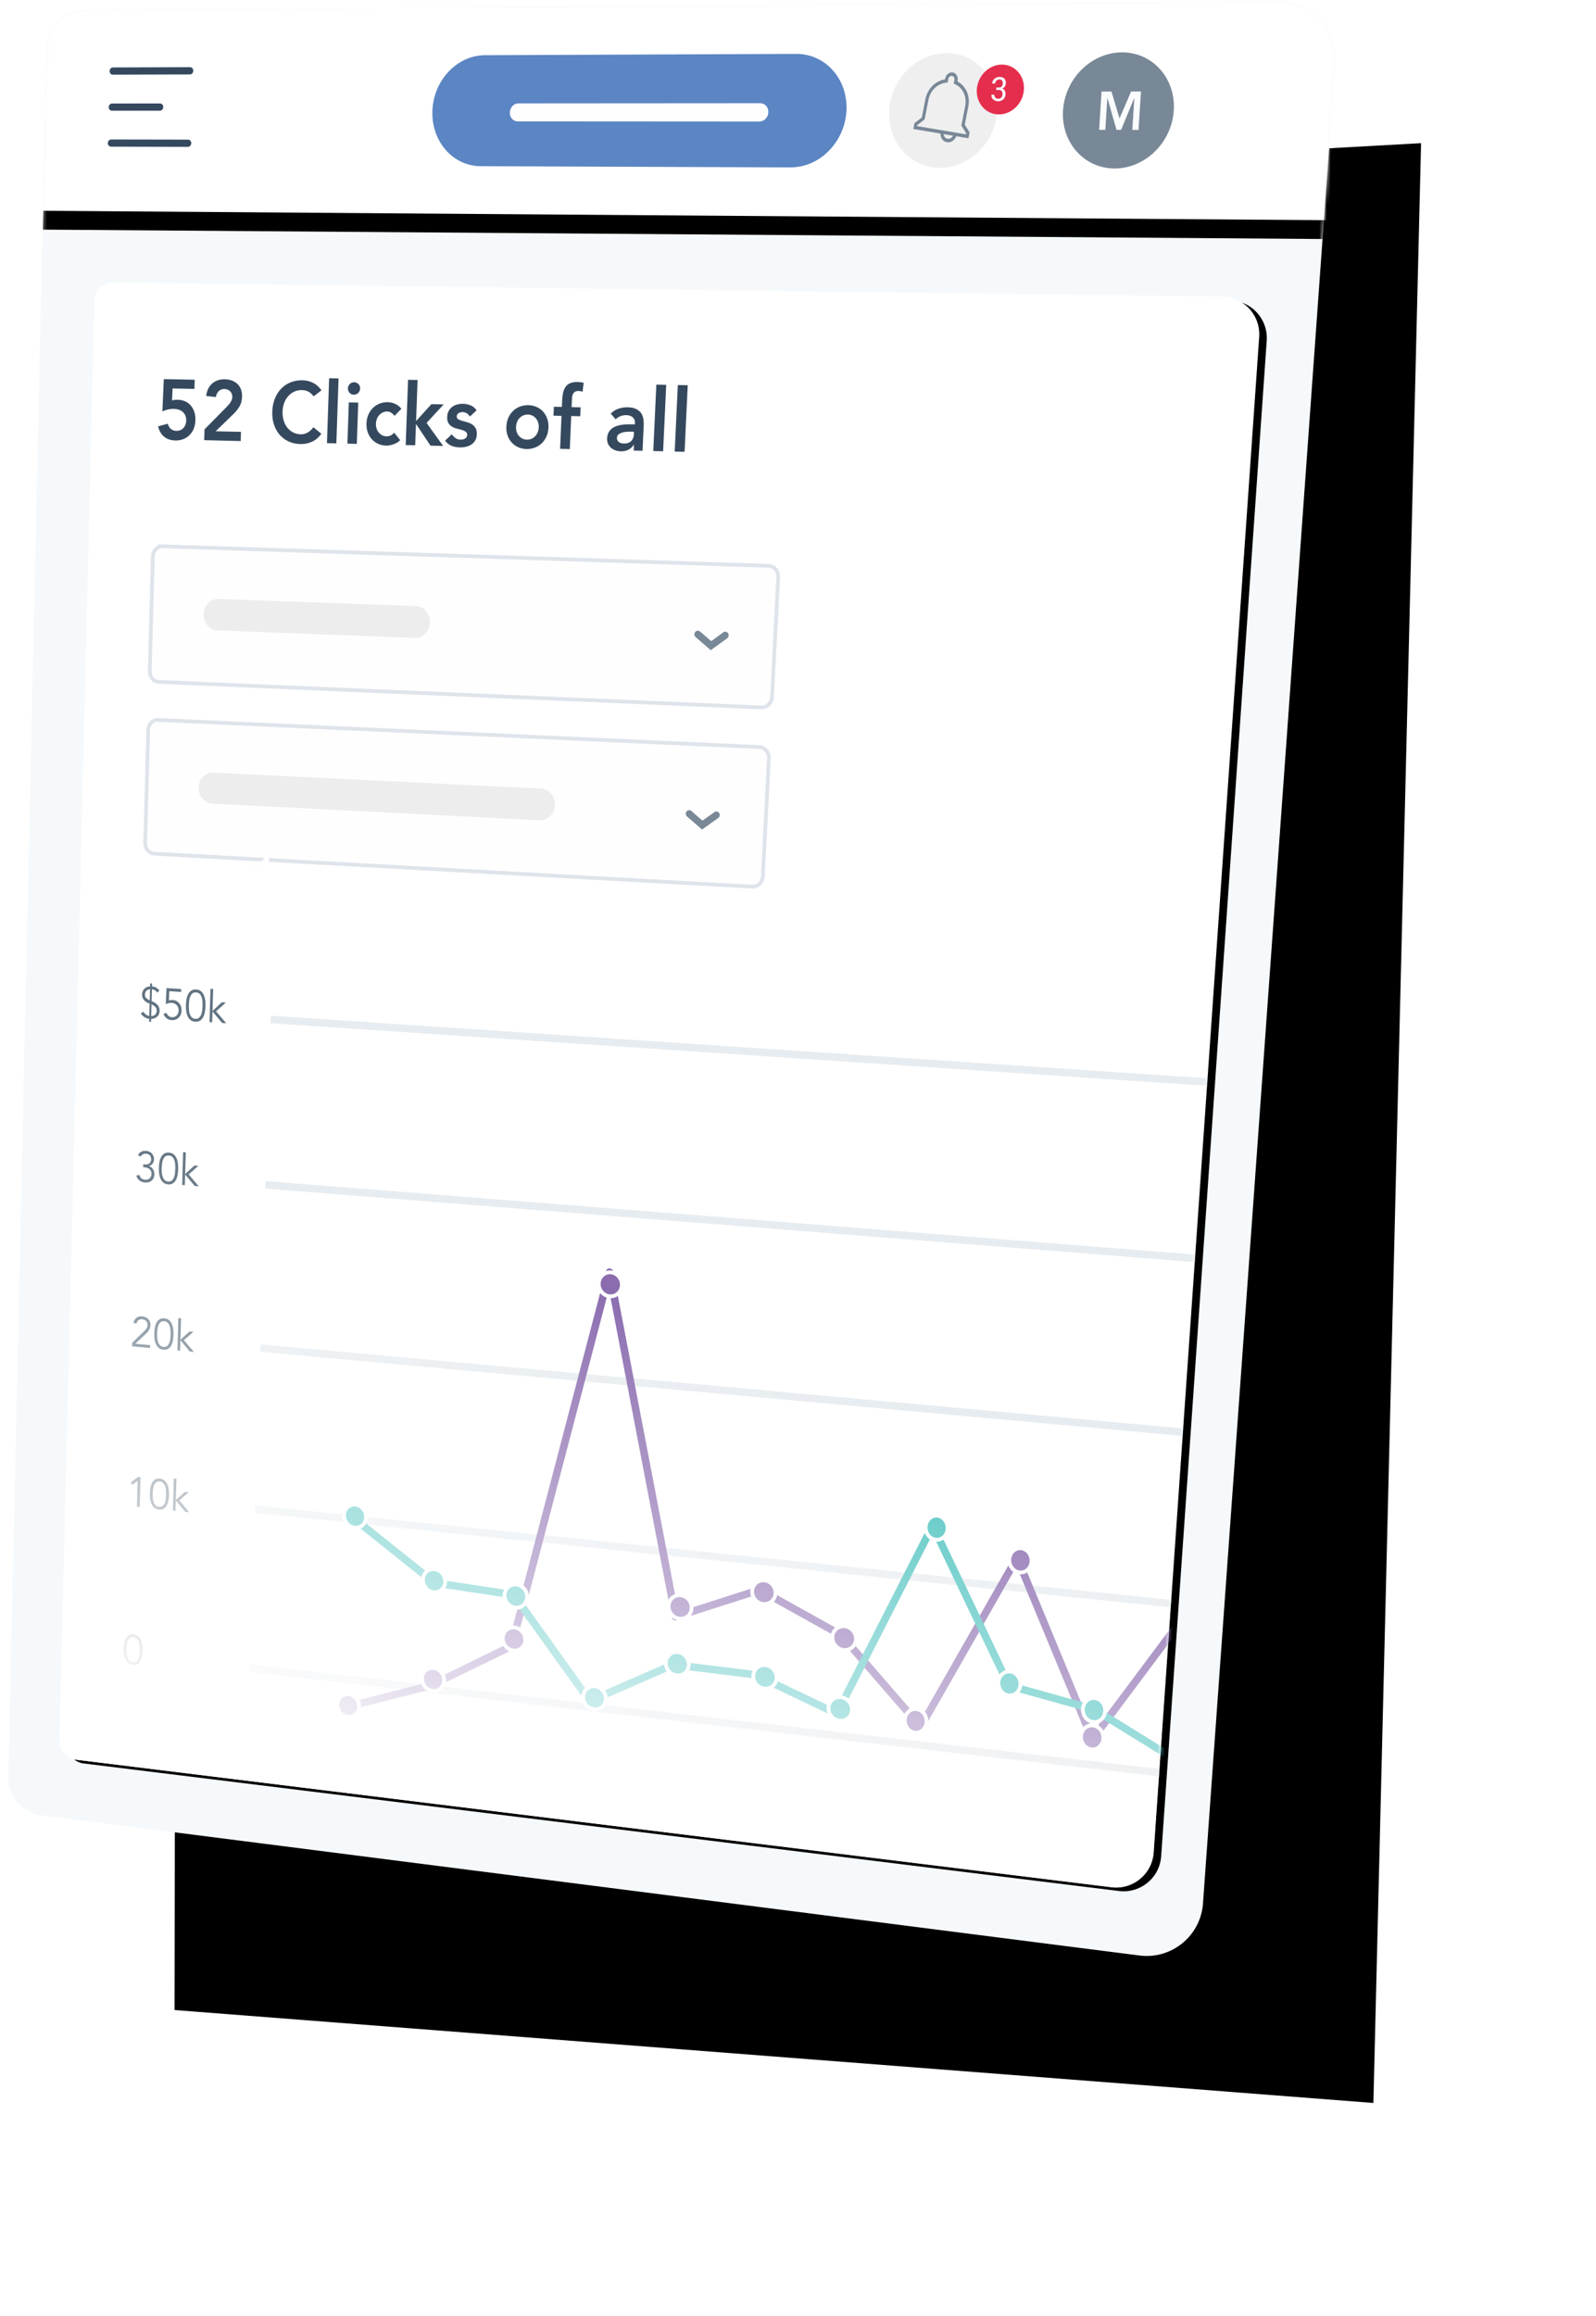 <svg xmlns="http://www.w3.org/2000/svg" xmlns:xlink="http://www.w3.org/1999/xlink" width="424" height="615" version="1.1" viewBox="0 0 424 615"><defs><path id="path-1" d="M389.981 58.977 59.01 60.022 33.337 536.678l316.76 41.312z"/><path id="path-3" d="M10.35 12.409.2 471.869a10 10 0 0 0 8.732 10.14l291.794 37.237c8.218 1.049 15.73-4.763 16.778-12.98a15 15 0 0 0 .082-.824l35.158-489.18C353.337 8 347.12.82 338.857.226a15 15 0 0 0-1.191-.039L20.271 2.63a10 10 0 0 0-9.92 9.779Z"/><path id="path-5" d="M1.565 2.704 353.045 0l-4.275 58.528L.388 55.97z"/><path id="path-7" d="M309.671 4.765 15.158 1.038a5 5 0 0 0-5.061 4.88L.852 388.175a5 5 0 0 0 4.387 5.084l275.045 33.864c5.482.675 10.472-3.221 11.147-8.703a10 10 0 0 0 .05-.527l28.04-402.435c.383-5.51-3.772-10.287-9.281-10.67a10 10 0 0 0-.569-.024Z"/><path id="path-11" d="M309.671 4.765 15.158 1.038a5 5 0 0 0-5.061 4.88L.852 388.175a5 5 0 0 0 4.387 5.084l275.045 33.864c5.482.675 10.472-3.221 11.147-8.703a10 10 0 0 0 .05-.527l28.04-402.435c.383-5.51-3.772-10.287-9.281-10.67a10 10 0 0 0-.569-.024Z"/><filter id="filter-2" width="156.9%" height="139.1%" x="-28.5%" y="-21.9%" filterUnits="objectBoundingBox"><feOffset dx="0" dy="0" in="SourceAlpha" result="shadowOffsetOuter1"/><feGaussianBlur in="shadowOffsetOuter1" result="shadowBlurOuter1" stdDeviation="23.5"/><feColorMatrix in="shadowBlurOuter1" result="shadowMatrixOuter1" type="matrix" values="0 0 0 0 0.047 0 0 0 0 0.122 0 0 0 0 0.192 0 0 0 0.134 0"/><feOffset dx="0" dy="-12" in="SourceAlpha" result="shadowOffsetOuter2"/><feGaussianBlur in="shadowOffsetOuter2" result="shadowBlurOuter2" stdDeviation="15.5"/><feColorMatrix in="shadowBlurOuter2" result="shadowMatrixOuter2" type="matrix" values="0 0 0 0 0.204 0 0 0 0 0.286 0 0 0 0 0.369 0 0 0 0.064 0"/><feMerge><feMergeNode in="shadowMatrixOuter1"/><feMergeNode in="shadowMatrixOuter2"/></feMerge></filter><filter id="filter-6" width="109.1%" height="154.7%" x="-4.5%" y="-18.8%" filterUnits="objectBoundingBox"><feOffset dx="0" dy="5" in="SourceAlpha" result="shadowOffsetOuter1"/><feGaussianBlur in="shadowOffsetOuter1" result="shadowBlurOuter1" stdDeviation="4.5"/><feColorMatrix in="shadowBlurOuter1" type="matrix" values="0 0 0 0 0.741 0 0 0 0 0.733 0 0 0 0 0.834 0 0 0 0.101 0"/></filter><filter id="filter-9" width="107.2%" height="105.4%" x="-3%" y="-2.5%" filterUnits="objectBoundingBox"><feOffset dx="2" dy="1" in="SourceAlpha" result="shadowOffsetOuter1"/><feGaussianBlur in="shadowOffsetOuter1" result="shadowBlurOuter1" stdDeviation="3.5"/><feColorMatrix in="shadowBlurOuter1" type="matrix" values="0 0 0 0 0 0 0 0 0 0 0 0 0 0 0 0 0 0 0.075 0"/></filter><linearGradient id="linearGradient-10" x1="43.687%" x2="34.844%" y1="62.059%" y2="96.748%"><stop offset="0%" stop-color="#FFF" stop-opacity="0"/><stop offset="100%" stop-color="#FFF"/></linearGradient></defs><g id="Retail-Tower-Page" fill="none" fill-rule="evenodd" stroke="none" stroke-width="1"><g id="Retail-tower---1" transform="translate(-872 -2098)"><g id="Group-15" transform="translate(874 2098)"><use xlink:href="#path-1" id="Fill-1" fill="#000" fill-opacity="1" filter="url(#filter-2)" transform="rotate(-3 211.66 318.484)"/><g id="Group-46-+-Group-47-Mask"><mask id="mask-4" fill="#fff"><use xlink:href="#path-3"/></mask><use xlink:href="#path-3" id="Mask" fill="#F6F9FB"/><g id="Group-46" mask="url(#mask-4)"><g transform="translate(9)"><g id="Fill-126" fill="none"><use xlink:href="#path-5" fill="#000" fill-opacity="1" filter="url(#filter-6)"/><use xlink:href="#path-5" fill="#FFF" fill-rule="evenodd"/></g><path id="Fill-128" fill="#35495E" fill-rule="evenodd" d="M18.474 38.943c-.468 0-.837-.429-.824-.956.013-.526.403-.952.871-.95l20.463.04c.473 0 .845.43.831.96-.015.53-.41.96-.884.957l-20.457-.05Zm.235-9.546c-.468 0-.838-.428-.824-.956.012-.528.403-.956.872-.956l12.78-.01c.473 0 .844.43.83.96-.014.53-.409.96-.88.96l-12.778.002Zm.237-9.573c-.47.001-.84-.426-.826-.956.013-.529.403-.96.873-.962l20.523-.069c.475-.002.848.43.833.961-.014.533-.412.966-.886.968l-20.517.058Z"/><path id="Fill-130" fill="#5B85C3" fill-rule="evenodd" d="m117.846 14.656 82.685-.346c7.8-.033 13.785 6.736 13.341 15.1-.443 8.342-7.117 15.066-14.879 15.036l-82.297-.318c-7.394-.029-13.123-6.603-12.823-14.702.301-8.119 6.545-14.739 13.973-14.77"/><path id="Fill-132" fill="#FEFEFE" fill-rule="evenodd" d="m190.738 32.27-64.212-.04c-1.206 0-2.14-1.07-2.087-2.387.052-1.32 1.073-2.39 2.28-2.392l64.262-.044c1.25 0 2.21 1.09 2.144 2.433-.069 1.343-1.137 2.43-2.387 2.43"/><path id="Fill-134" fill="#798897" fill-rule="evenodd" d="M287.042 13.904c8.164-.035 14.352 6.89 13.79 15.448-.562 8.536-7.628 15.415-15.75 15.384-8.09-.032-14.2-6.91-13.68-15.38.522-8.491 7.51-15.418 15.64-15.452"/><path id="Fill-136" fill="#FAFCFE" fill-rule="evenodd" d="m281.64 24.309 2.636-.004 2.14 7.137 3.083-7.145 2.619-.004-.658 10.203-1.651-.002.544-8.468-.027.001-3.498 8.463-1.208-.001-2.415-8.455h-.027l-.534 8.451-1.643-.002z"/><path id="Fill-138" fill="#EFEFF0" fill-rule="evenodd" d="M240.413 14.1c7.966-.034 14.044 6.806 13.546 15.26-.497 8.431-7.35 15.227-15.277 15.196-7.895-.03-13.9-6.824-13.442-15.192.46-8.389 7.24-15.232 15.173-15.265"/><path id="Fill-140" fill="#E52E4D" fill-rule="evenodd" d="M255.143 17.15c3.463-.011 6.097 2.95 5.877 6.612-.22 3.658-3.202 6.62-6.657 6.619-3.45 0-6.07-2.953-5.858-6.598.212-3.65 3.18-6.62 6.638-6.632"/><path id="Fill-142" fill="#FAFCFE" fill-rule="evenodd" d="M254.362 23.229c.358 0 .617-.095.775-.284.16-.188.25-.452.27-.791.018-.316-.047-.571-.197-.764-.15-.194-.385-.29-.703-.289-.309 0-.572.102-.786.305-.214.203-.33.457-.347.761l-.766.001-.01-.025c.013-.471.206-.873.575-1.207.37-.334.828-.502 1.375-.503.55-.002.974.144 1.27.438.294.294.425.727.391 1.299-.017.293-.106.56-.266.802-.159.241-.374.43-.643.566.291.125.508.316.65.573.14.257.2.568.18.932-.036.575-.233 1.025-.596 1.351-.362.326-.819.489-1.367.49-.505 0-.94-.156-1.305-.47-.365-.314-.526-.729-.482-1.245l.008-.026.767-.001c-.02.304.07.56.266.768.195.208.457.311.786.311.325 0 .588-.107.787-.322.2-.213.31-.493.332-.837.022-.394-.046-.687-.207-.883-.161-.195-.427-.292-.796-.291l-.66.001.04-.659.659-.001Z"/><path id="Fill-144" fill="#798897" fill-rule="evenodd" d="m246.587 35.172-1.28-2.075.933-4.767c.557-2.845-.605-5.499-2.906-6.714l.056-.28c.192-.984-.397-1.938-1.285-2.085-.884-.143-1.799.561-1.992 1.544l-.053.281c-2.608.406-4.69 2.517-5.24 5.356l-.92 4.758-1.972 1.524-.298 1.54 7.213 1.212c-.033 1.094.631 2.06 1.641 2.272.133.028.267.042.4.042.924.002 1.792-.647 2.148-1.609l3.252.546.303-1.545Zm-5.896 1.661a1.225 1.225 0 0 1-.82-.61 1.482 1.482 0 0 1-.18-.614l2.493.418c-.288.584-.892.935-1.493.806Zm4.945-1.166-13.008-2.184.05-.255 1.97-1.524.995-5.135c.49-2.529 2.407-4.383 4.772-4.613l.333-.032.193-.993c.09-.469.557-.83.985-.764.424.07.727.561.637 1.03l-.194.993.3.137c2.136.973 3.24 3.331 2.743 5.865l-1.007 5.147 1.28 2.073-.049.255Z"/></g></g><g id="Group-47" mask="url(#mask-4)"><g id="Group-25" transform="translate(13 74)"><mask id="mask-8" fill="#fff"><use xlink:href="#path-7"/></mask><g id="Mask"><use xlink:href="#path-7" fill="#000" fill-opacity="1" filter="url(#filter-9)"/><use xlink:href="#path-7" fill="#FFF" fill-rule="evenodd"/></g><g mask="url(#mask-8)"><g transform="translate(17 26)"><path id="Fill-3" fill="#35495E" fill-rule="evenodd" stroke="none" d="m148.076 2.242 2.63.051-.838 17.678-2.624-.063.832-17.666Zm-5.71-.11 2.623.05-.823 17.651-2.615-.064.815-17.638Zm-5.94 12.508-.542-.013a17.878 17.878 0 0 0-1.22.02c-.45.02-.876.084-1.28.191-.402.107-.746.27-1.031.488-.285.218-.436.53-.454.932-.012.263.032.485.133.666.1.18.234.335.402.463.168.127.359.221.574.281.214.06.43.091.647.096.897.021 1.569-.19 2.017-.638.448-.447.69-1.067.726-1.858l.029-.628Zm-.005 3.47-.065-.002c-.405.626-.904 1.075-1.496 1.348-.592.273-1.234.4-1.928.384a4.704 4.704 0 0 1-1.39-.244 3.586 3.586 0 0 1-1.183-.655 3.064 3.064 0 0 1-.81-1.065c-.197-.423-.284-.913-.26-1.47.028-.604.152-1.116.373-1.537.22-.42.507-.772.86-1.05.352-.28.756-.499 1.212-.66.456-.16.928-.277 1.416-.352.489-.074.98-.118 1.473-.13.494-.012.958-.014 1.392-.004l.653.015.013-.303c.032-.699-.168-1.228-.602-1.587-.434-.359-.998-.546-1.693-.56a3.836 3.836 0 0 0-1.557.28c-.486.2-.911.473-1.274.822l-1.301-1.496a5.184 5.184 0 0 1 2.09-1.33 7.088 7.088 0 0 1 2.419-.368c.739.015 1.358.118 1.858.307.499.19.91.428 1.23.715.322.287.565.616.729.985.165.37.279.741.342 1.115.063.375.093.738.09 1.087 0 .35-.007.657-.02.921L138.7 19.7l-2.348-.057.07-1.534Zm-19.251-7.69-2.13-.047.1-2.363 2.13.044.068-1.577c.032-.774.113-1.473.24-2.097.127-.625.34-1.159.64-1.603a2.84 2.84 0 0 1 1.219-1.012c.514-.23 1.174-.337 1.98-.322a7.81 7.81 0 0 1 1.636.195l-.276 2.37a7.572 7.572 0 0 0-.535-.127 3.015 3.015 0 0 0-.538-.058c-.36-.007-.65.05-.872.17-.221.12-.397.282-.528.488a1.972 1.972 0 0 0-.27.727 7.066 7.066 0 0 0-.091.882l-.087 2.02 2.395.05-.103 2.37-2.394-.054-.376 8.756-2.581-.062.373-8.75Zm-12.08 2.925c-.017.431.034.848.153 1.251.119.403.304.762.555 1.075.25.314.558.568.92.761.364.193.78.295 1.252.307.47.011.895-.072 1.274-.247.378-.177.707-.416.983-.717.278-.302.493-.652.645-1.049a3.92 3.92 0 0 0 .104-2.497 3.117 3.117 0 0 0-.556-1.077 2.932 2.932 0 0 0-.924-.76 2.757 2.757 0 0 0-1.252-.306 2.818 2.818 0 0 0-1.275.25 3.092 3.092 0 0 0-.982.718 3.24 3.24 0 0 0-.642 1.05 3.878 3.878 0 0 0-.254 1.241Zm-2.562-.058c.035-.877.213-1.67.534-2.378a5.758 5.758 0 0 1 1.26-1.81 5.327 5.327 0 0 1 1.824-1.14 5.808 5.808 0 0 1 2.2-.37c.772.015 1.496.17 2.17.462a5.04 5.04 0 0 1 1.732 1.218c.48.521.85 1.143 1.115 1.867.263.724.377 1.526.339 2.405-.037.88-.217 1.674-.54 2.383a5.76 5.76 0 0 1-1.268 1.81 5.336 5.336 0 0 1-1.827 1.134c-.697.26-1.43.381-2.2.362a5.72 5.72 0 0 1-2.164-.468 5.054 5.054 0 0 1-1.724-1.218 5.481 5.481 0 0 1-1.111-1.86c-.262-.722-.375-1.52-.34-2.397Zm-9.696-2.685c-.466-.763-1.116-1.153-1.951-1.172a2.03 2.03 0 0 0-1.008.255c-.332.177-.506.473-.522.886-.013.338.112.586.374.745a4.17 4.17 0 0 0 1.003.414c.406.116.844.238 1.313.363.47.126.905.312 1.306.56.402.246.729.58.982 1.001.253.42.365.99.337 1.711-.026.66-.18 1.212-.46 1.658a3.279 3.279 0 0 1-1.06 1.067 4.387 4.387 0 0 1-1.434.564 6.917 6.917 0 0 1-1.575.145 6.194 6.194 0 0 1-2.166-.42c-.654-.26-1.23-.719-1.727-1.373l1.759-1.68c.309.404.646.738 1.01 1 .365.26.815.397 1.352.41.184.005.375-.014.575-.055.199-.04.386-.113.56-.217.174-.103.317-.234.429-.392.112-.159.173-.345.18-.559.016-.383-.107-.67-.37-.86a3.383 3.383 0 0 0-1-.472 19.816 19.816 0 0 0-1.312-.352 4.76 4.76 0 0 1-1.305-.513 2.787 2.787 0 0 1-.981-.953c-.253-.405-.365-.959-.338-1.664.023-.613.159-1.143.41-1.59.25-.447.57-.812.964-1.096a3.9 3.9 0 0 1 1.339-.616 5.633 5.633 0 0 1 1.514-.176 5.605 5.605 0 0 1 2.003.423 3.252 3.252 0 0 1 1.564 1.337l-1.765 1.621ZM76.41.846l2.53.05-.401 10.905 4.073-4.48 3.256.067-4.542 4.912 4.398 6.116-3.356-.08-3.817-5.709h-.042l-.207 5.61-2.524-.062L76.41.846Zm-3.59 9.567a4.035 4.035 0 0 0-.894-.822 1.84 1.84 0 0 0-.976-.319 2.76 2.76 0 0 0-1.248.247c-.37.176-.69.413-.96.712a3.218 3.218 0 0 0-.623 1.04 3.902 3.902 0 0 0-.242 1.228c-.015.427.037.84.156 1.24a3.1 3.1 0 0 0 .548 1.063c.248.311.55.562.907.753.357.191.765.292 1.227.303.39.01.757-.07 1.099-.237.343-.167.638-.416.888-.746l1.609 2.007a4 4 0 0 1-.897.687 5.818 5.818 0 0 1-1.988.695c-.31.046-.576.066-.8.061a5.569 5.569 0 0 1-2.121-.463 4.998 4.998 0 0 1-1.696-1.205 5.485 5.485 0 0 1-1.097-1.842c-.261-.714-.376-1.505-.346-2.373.03-.867.2-1.652.51-2.354.312-.702.72-1.3 1.227-1.793a5.18 5.18 0 0 1 1.78-1.129A5.628 5.628 0 0 1 71.04 6.8a5.036 5.036 0 0 1 1.929.442 4.325 4.325 0 0 1 1.667 1.31l-1.813 1.862ZM60.44 3.121c.015-.442.178-.823.489-1.145a1.498 1.498 0 0 1 1.155-.47c.46.01.842.174 1.145.492.303.32.446.716.43 1.19-.017.471-.187.861-.512 1.167a1.598 1.598 0 0 1-1.176.445 1.455 1.455 0 0 1-1.122-.515 1.636 1.636 0 0 1-.41-1.164Zm.228 3.733 2.506.053-.38 10.954-2.501-.06.375-10.947ZM55.438.438l2.502.05-.583 17.241-2.494-.06.575-17.23Zm-4.113 4.804c-.52-.649-1.028-1.085-1.526-1.309a3.881 3.881 0 0 0-1.515-.35c-.76-.015-1.453.118-2.077.402a4.817 4.817 0 0 0-1.623 1.196 5.771 5.771 0 0 0-1.082 1.81 6.894 6.894 0 0 0-.433 2.241c-.027.863.068 1.66.286 2.392.218.732.539 1.368.963 1.908.424.54.938.967 1.542 1.285.604.317 1.285.484 2.044.502a3.545 3.545 0 0 0 1.744-.425c.57-.297 1.108-.78 1.615-1.452l2.103 1.733c-.698.984-1.531 1.692-2.5 2.124a7.028 7.028 0 0 1-3.067.607c-1.131-.028-2.161-.253-3.092-.677a6.953 6.953 0 0 1-2.382-1.758c-.66-.75-1.164-1.642-1.517-2.679s-.51-2.183-.47-3.439c.04-1.286.269-2.45.688-3.496.418-1.045.98-1.93 1.686-2.66a7.107 7.107 0 0 1 2.496-1.67c.959-.384 2.006-.565 3.139-.543a6.57 6.57 0 0 1 2.753.636c.84.406 1.61 1.08 2.315 2.022l-2.09 1.6Zm-28.992 8.773 5.799-5.88c.169-.179.345-.367.529-.567.184-.2.35-.41.5-.635.15-.223.278-.458.38-.705.104-.248.16-.507.168-.779a2.104 2.104 0 0 0-.148-.887 1.994 1.994 0 0 0-1.097-1.099 2.174 2.174 0 0 0-.805-.164c-.615-.013-1.126.173-1.534.557-.407.385-.662.908-.763 1.57l-2.571-.28c.076-.738.255-1.387.537-1.947a4.386 4.386 0 0 1 1.074-1.394A4.404 4.404 0 0 1 25.9.975a5.485 5.485 0 0 1 1.833-.26c.657.013 1.266.12 1.829.32.562.2 1.05.49 1.464.87.413.378.735.857.965 1.437.229.58.332 1.254.309 2.025-.031 1.013-.266 1.881-.705 2.604-.44.724-.998 1.41-1.674 2.06l-4.62 4.483 6.719.158-.073 2.441-9.697-.235.082-2.863ZM19.656 3.271l-5.808-.119-.148 3.18c.192-.072.434-.119.727-.143.292-.024.567-.033.825-.028.705.015 1.35.153 1.934.414a4.2 4.2 0 0 1 1.489 1.104c.408.476.722 1.04.942 1.692.219.652.318 1.384.295 2.196-.024.857-.18 1.624-.463 2.301a5.004 5.004 0 0 1-1.15 1.71 4.863 4.863 0 0 1-1.688 1.051 5.488 5.488 0 0 1-2.063.332c-1.151-.028-2.12-.35-2.91-.97-.787-.618-1.333-1.545-1.64-2.782l2.578-.705c.147.573.413 1.03.796 1.37.384.338.887.515 1.51.53.366.008.704-.052 1.012-.179.309-.128.579-.314.81-.556a2.66 2.66 0 0 0 .543-.855c.13-.327.203-.686.213-1.077.016-.556-.063-1.03-.235-1.426a2.592 2.592 0 0 0-.717-.975 2.986 2.986 0 0 0-1.063-.565 4.808 4.808 0 0 0-1.277-.197 6.236 6.236 0 0 0-1.581.168 6.127 6.127 0 0 0-1.447.532l.374-8.607 8.21.162-.068 2.442Z"/><path id="Fill-5" fill="#FEFEFE" fill-rule="evenodd" stroke="none" d="m11.203 45.062 160.93 5.182c1.524.048 2.693 1.391 2.61 2.997l-1.635 31.834c-.082 1.591-1.377 2.827-2.891 2.763l-159.99-6.764c-1.385-.059-2.475-1.34-2.435-2.861l.814-30.45c.04-1.536 1.203-2.746 2.597-2.701"/><path id="Stroke-7" fill="none" stroke="#DFE4EB" stroke-width="1" d="m11.203 45.062 160.93 5.182c1.524.048 2.693 1.391 2.61 2.997l-1.635 31.834c-.082 1.591-1.377 2.827-2.891 2.763l-159.99-6.764c-1.385-.059-2.475-1.34-2.435-2.861l.814-30.45c.04-1.536 1.203-2.746 2.597-2.701Z"/><path id="Fill-9" fill="#EDEDEE" fill-rule="evenodd" stroke="none" d="m78.434 60.927-52.416-1.885c-2.103-.075-3.86 1.73-3.927 4.034-.066 2.302 1.582 4.23 3.682 4.312l52.347 2.004c2.165.083 3.993-1.745 4.082-4.084.088-2.341-1.6-4.303-3.768-4.381"/><path id="Fill-11" fill="#798897" fill-rule="evenodd" stroke="none" d="M160.157 67.912a.877.877 0 0 1 1.266.24c.281.436.17 1.035-.249 1.34l-4.349 3.153-4.015-3.466c-.385-.334-.438-.938-.116-1.35.32-.413.894-.478 1.28-.145l2.97 2.563 3.213-2.335Z"/><path id="Fill-13" fill="#FEFEFE" fill-rule="evenodd" stroke="none" d="m9.954 91.161 159.726 7.205c1.512.068 2.672 1.408 2.59 2.991l-1.611 31.383c-.081 1.567-1.366 2.771-2.868 2.688l-158.8-8.744c-1.375-.076-2.458-1.354-2.418-2.855l.803-30.037c.04-1.515 1.194-2.693 2.578-2.63"/><path id="Stroke-15" fill="none" stroke="#DFE4EB" stroke-width="1" d="m9.954 91.161 159.726 7.205c1.512.068 2.672 1.408 2.59 2.991l-1.611 31.383c-.081 1.567-1.366 2.771-2.868 2.688l-158.8-8.744c-1.375-.076-2.458-1.354-2.418-2.855l.803-30.037c.04-1.515 1.194-2.693 2.578-2.63Z"/><path id="Fill-17" fill="#EDEDEE" fill-rule="evenodd" stroke="none" d="m111.644 109.395-86.98-4.247c-2.087-.102-3.831 1.659-3.896 3.93-.066 2.27 1.57 4.196 3.656 4.302l86.863 4.441c2.19.112 4.049-1.684 4.149-4.012.1-2.33-1.6-4.307-3.792-4.414"/><path id="Fill-19" fill="#798897" fill-rule="evenodd" stroke="none" d="M157.803 115.641a.879.879 0 0 1 1.257.253.98.98 0 0 1-.247 1.318l-4.314 3.055-3.986-3.473a.98.98 0 0 1-.116-1.333.873.873 0 0 1 1.27-.126l2.948 2.567 3.188-2.26Z"/><path id="Stroke-21" fill="none" stroke="#E7ECF0" stroke-width="2" d="m39.918 170.69 248.817 16.624"/><path id="Stroke-23" fill="none" stroke="#DFE3E7" stroke-width="2" d="m34.415 342.965 241.544 27.728"/><path id="Stroke-25" fill="none" stroke="#E7ECF0" stroke-width="2" d="m35.763 300.743 243.323 25.066"/><path id="Stroke-27" fill="none" stroke="#E7ECF0" stroke-width="2" d="m38.515 214.616 246.958 19.517"/><path id="Stroke-29" fill="none" stroke="#E7ECF0" stroke-width="2" d="m37.13 257.962 245.127 22.331"/><g id="Group-41" fill="#627381" fill-rule="evenodd" stroke="none" stroke-width="1" transform="translate(0 160.253)"><path id="Fill-31" d="m24.458 8.197 2.469-2.309 1.075.071-2.603 2.336 2.709 3.156-1.106-.074-2.548-3.05-.085 2.872-.714-.048.26-8.837.716.046-.173 5.837ZM20.114 2.49c.548.036.988.201 1.319.496.33.295.584.66.759 1.092.176.433.288.904.339 1.411.05.506.069.99.055 1.45-.014.46-.06.938-.14 1.436a4.77 4.77 0 0 1-.42 1.358 2.598 2.598 0 0 1-.818.986c-.347.25-.794.355-1.341.318-.547-.036-.986-.202-1.316-.497a2.893 2.893 0 0 1-.758-1.09 5.051 5.051 0 0 1-.338-1.408c-.05-.506-.07-.988-.056-1.447.013-.459.059-.937.138-1.435.079-.498.218-.95.418-1.359.199-.408.472-.738.818-.988.347-.25.793-.359 1.34-.323Zm-.022.771c-.418-.026-.751.073-1 .298a2.205 2.205 0 0 0-.571.864 4.577 4.577 0 0 0-.265 1.13c-.044.402-.07.767-.08 1.094-.01.326-.004.693.017 1.1.02.406.087.792.2 1.16.11.364.285.676.519.933.234.257.56.4.977.428.418.028.75-.07.999-.296a2.17 2.17 0 0 0 .572-.862 4.56 4.56 0 0 0 .266-1.128c.044-.403.07-.768.08-1.095.01-.327.005-.694-.015-1.102a4.813 4.813 0 0 0-.2-1.16 2.406 2.406 0 0 0-.52-.936c-.235-.258-.561-.4-.98-.428Zm-3.99-.119-3.125-.204-.112 2.481c.167-.059.337-.098.51-.118.173-.02.346-.024.518-.013.359.024.684.112.975.264.29.151.539.353.744.604.206.251.363.542.472.872.11.331.159.687.148 1.067a2.898 2.898 0 0 1-.225 1.078 2.407 2.407 0 0 1-.562.814 2.337 2.337 0 0 1-.83.5c-.315.11-.656.153-1.022.128a2.44 2.44 0 0 1-1.291-.46c-.38-.274-.668-.659-.862-1.154l.773-.31c.135.336.328.607.58.815.254.207.549.322.886.345a1.56 1.56 0 0 0 .682-.1 1.677 1.677 0 0 0 .938-.912c.096-.22.148-.457.155-.714a2.215 2.215 0 0 0-.118-.802 1.986 1.986 0 0 0-.37-.649 1.763 1.763 0 0 0-.581-.442 2.042 2.042 0 0 0-.75-.19 2.788 2.788 0 0 0-.817.07c-.271.063-.53.157-.778.28l.194-4.274 3.89.253-.021.771Zm-8.25-.713c-.193.003-.37.04-.53.111a1.305 1.305 0 0 0-.416.294 1.39 1.39 0 0 0-.281.443c-.07.17-.106.356-.112.558-.005.201.024.378.088.53.064.152.153.288.269.41.114.12.25.227.404.322.156.096.322.185.499.267l.079-2.935Zm.324 7.1c.136.008.287-.005.452-.04.166-.036.32-.107.463-.214a1.35 1.35 0 0 0 .367-.436c.102-.183.157-.419.165-.706a1.327 1.327 0 0 0-.365-1.009 2.83 2.83 0 0 0-1-.667l-.082 3.071Zm-.427-3.269a5.707 5.707 0 0 1-.728-.346 2.99 2.99 0 0 1-.652-.49 2.264 2.264 0 0 1-.466-.685 2.135 2.135 0 0 1-.163-.932c.01-.333.076-.632.2-.896A2.118 2.118 0 0 1 7.1 1.824c.25-.096.508-.148.774-.153l.022-.816.516.033-.022.793c.258.016.486.058.685.126a2.263 2.263 0 0 1 .947.605c.123.128.232.258.329.39l-.617.52a1.492 1.492 0 0 0-.596-.64 1.662 1.662 0 0 0-.77-.232l-.083 3.11c.262.118.52.25.774.395.254.145.483.32.685.523.203.204.365.445.486.721.122.276.178.604.167.985a2.244 2.244 0 0 1-.191.88c-.118.26-.278.48-.48.66a2.168 2.168 0 0 1-.706.42 2.546 2.546 0 0 1-.864.15l-.021.791-.515-.035.02-.767a2.973 2.973 0 0 1-1.334-.503 3.01 3.01 0 0 1-.893-.927l.656-.457c.11.17.235.322.375.456.14.133.28.247.42.343.14.094.28.168.419.22.138.052.264.081.379.09l.088-3.246Z"/><path id="Fill-33" d="m17.192 51.488 2.441-2.245 1.064.083-2.573 2.27 2.684 3.144-1.095-.087-2.525-3.038-.08 2.83-.708-.056.25-8.707.707.055-.165 5.75Zm-4.305-5.68c.542.042.978.21 1.305.505.33.295.58.657.753 1.086.175.43.287.894.337 1.395.05.5.07.976.056 1.429a11.01 11.01 0 0 1-.137 1.414 4.64 4.64 0 0 1-.413 1.333c-.198.4-.468.72-.81.962-.343.242-.785.34-1.327.298-.542-.043-.976-.212-1.303-.507a2.914 2.914 0 0 1-.75-1.084 4.999 4.999 0 0 1-.337-1.391 11.32 11.32 0 0 1-.057-1.427c.012-.452.058-.924.135-1.413.078-.49.215-.935.412-1.334.197-.4.466-.722.81-.964.341-.243.784-.344 1.326-.302Zm-.02.76c-.415-.031-.744.063-.99.28-.246.22-.434.502-.565.846a4.45 4.45 0 0 0-.26 1.109 13.63 13.63 0 0 0-.079 1.078c-.009.322-.003.683.018 1.085.021.4.087.782.2 1.144.11.362.282.67.514.928.232.256.554.4.967.433.414.034.743-.06.99-.278.244-.22.433-.5.564-.843.132-.343.218-.713.262-1.11.043-.396.07-.755.08-1.077.008-.322.002-.685-.019-1.086a4.706 4.706 0 0 0-.198-1.147 2.431 2.431 0 0 0-.516-.928c-.232-.257-.556-.402-.969-.434ZM6.058 48.92l.394.03c.221.017.433.007.637-.03.204-.038.382-.111.535-.218.152-.107.275-.253.37-.438.094-.184.145-.411.152-.68.012-.436-.1-.784-.34-1.045-.239-.261-.579-.408-1.02-.443a1.498 1.498 0 0 0-.848.165 1.623 1.623 0 0 0-.615.62l-.66-.42c.237-.418.536-.72.893-.903.357-.183.767-.258 1.23-.221.298.022.578.09.84.203.26.112.487.265.681.462.195.195.346.429.457.704.11.273.16.579.151.916a1.89 1.89 0 0 1-.833 1.53c-.16.107-.326.185-.498.232l.031.026c.212.062.406.164.58.305.174.139.323.306.446.5a2.478 2.478 0 0 1 .368 1.375c-.01.376-.083.705-.219.986-.136.28-.317.512-.543.693a2.095 2.095 0 0 1-.78.392 2.703 2.703 0 0 1-.93.082c-.554-.045-1.034-.213-1.438-.506-.405-.292-.702-.733-.893-1.323l.816-.2c.118.4.3.704.546.912.248.207.598.328 1.053.364.213.018.416-.005.61-.066.194-.062.366-.157.515-.288a1.39 1.39 0 0 0 .356-.483c.087-.192.133-.407.14-.645a1.746 1.746 0 0 0-.139-.788 1.52 1.52 0 0 0-.412-.545 1.88 1.88 0 0 0-.606-.33 3.038 3.038 0 0 0-.717-.142l-.33-.026.02-.757Z"/><path id="Fill-35" d="m15.93 95.48 2.423-2.186 1.056.096-2.554 2.208 2.665 3.138-1.087-.1-2.507-3.031-.08 2.794-.702-.065.245-8.591.704.062-.163 5.675Zm-4.276-5.661c.539.048.97.22 1.297.515.326.295.575.656.748 1.082.172.425.284.885.334 1.379.05.496.068.966.056 1.413-.013.447-.058.91-.136 1.394a4.532 4.532 0 0 1-.41 1.31 2.437 2.437 0 0 1-.804.939c-.341.234-.78.327-1.317.277-.538-.048-.97-.221-1.294-.516a2.904 2.904 0 0 1-.746-1.08 4.925 4.925 0 0 1-.334-1.377c-.051-.493-.07-.963-.057-1.41.012-.446.057-.911.134-1.392.077-.482.213-.92.409-1.312.195-.392.462-.707.803-.942.34-.235.779-.328 1.317-.28Zm-.021.75c-.411-.037-.738.052-.981.265a2.053 2.053 0 0 0-.561.827c-.13.337-.216.7-.26 1.09-.042.392-.068.746-.076 1.064-.01.317-.003.674.018 1.07.02.397.086.774.197 1.133.11.358.28.666.51.922.232.256.552.402.963.44.41.037.737-.05.98-.262.245-.213.432-.488.562-.826.13-.336.217-.7.26-1.09.043-.391.069-.745.078-1.064.009-.318.003-.676-.018-1.072a4.665 4.665 0 0 0-.197-1.134 2.437 2.437 0 0 0-.512-.924c-.231-.256-.552-.402-.963-.44Zm-3.77 7.097-4.761-.438.026-.938 3.07-2.98c.116-.11.233-.228.35-.354.116-.126.222-.261.319-.404a2.26 2.26 0 0 0 .235-.456c.06-.161.094-.333.099-.514a1.55 1.55 0 0 0-.095-.6 1.363 1.363 0 0 0-.301-.471 1.541 1.541 0 0 0-.458-.32 1.704 1.704 0 0 0-.56-.147c-.38-.034-.708.05-.982.253-.275.203-.456.494-.544.872l-.801-.163c.12-.588.389-1.033.804-1.338.416-.303.912-.43 1.49-.377.305.027.592.096.86.208.27.11.507.263.71.456.205.193.365.425.48.697.118.272.17.583.162.93a2.52 2.52 0 0 1-.156.839 3.337 3.337 0 0 1-.364.696 4.461 4.461 0 0 1-.5.602c-.185.188-.376.37-.572.55l-2.427 2.288 3.936.36-.02.749Z"/><path id="Fill-37" d="m14.709 138.026 2.407-2.128 1.049.107-2.537 2.149 2.648 3.13-1.08-.112-2.49-3.023-.08 2.757-.697-.072.242-8.48.699.07-.161 5.602Zm-4.247-5.643c.535.054.964.229 1.288.525.323.295.57.654.743 1.077.17.423.282.878.332 1.367.05.488.068.953.055 1.395-.012.44-.057.899-.134 1.375a4.415 4.415 0 0 1-.407 1.289c-.194.385-.461.69-.798.917-.338.227-.774.312-1.31.258-.533-.056-.961-.232-1.284-.527a2.934 2.934 0 0 1-.741-1.075 4.965 4.965 0 0 1-.332-1.364c-.05-.49-.07-.952-.057-1.393.013-.44.057-.898.133-1.374a4.43 4.43 0 0 1 .406-1.29 2.37 2.37 0 0 1 .797-.92c.338-.227.774-.314 1.309-.26Zm-.021.74c-.408-.041-.733.042-.975.25a1.995 1.995 0 0 0-.556.809c-.13.33-.215.69-.258 1.074-.042.386-.068.735-.076 1.049-.01.314-.003.666.018 1.057.02.392.086.766.196 1.12.11.356.279.662.508.918.229.255.547.404.955.446.408.042.732-.04.975-.247a2 2 0 0 0 .557-.807c.129-.331.215-.69.257-1.075.043-.385.069-.735.078-1.048.009-.314.003-.667-.018-1.06a4.56 4.56 0 0 0-.196-1.121 2.427 2.427 0 0 0-.51-.918c-.228-.256-.546-.405-.955-.446Zm-5.321 6.798-.756-.08.187-6.913-1.37 1.119-.455-.653 1.937-1.465.673.069-.216 7.923Z"/><path id="Fill-39" d="M3.466 173.738c.528.06.954.238 1.274.533.321.295.566.653.737 1.07.17.419.28.87.33 1.353.05.482.068.94.056 1.376-.012.435-.056.886-.13 1.354a4.29 4.29 0 0 1-.402 1.266 2.29 2.29 0 0 1-.79.895c-.335.219-.766.299-1.295.237-.529-.061-.953-.24-1.272-.534a2.942 2.942 0 0 1-.736-1.07 4.895 4.895 0 0 1-.33-1.348c-.048-.482-.069-.94-.056-1.374.01-.434.054-.885.13-1.353.075-.468.208-.89.4-1.266a2.3 2.3 0 0 1 .789-.898c.334-.22.766-.301 1.295-.241m-.02.729c-.405-.044-.727.033-.966.235a1.937 1.937 0 0 0-.55.79 4.15 4.15 0 0 0-.253 1.058c-.042.379-.067.723-.075 1.032-.009.309-.002.657.02 1.043.02.386.085.756.194 1.107.11.352.278.655.504.91.228.255.542.406.946.452.404.047.724-.031.965-.232.239-.201.423-.464.55-.79a4.14 4.14 0 0 0 .255-1.056c.042-.38.067-.723.076-1.032.008-.31 0-.658-.02-1.045a4.566 4.566 0 0 0-.194-1.108 2.44 2.44 0 0 0-.505-.911c-.228-.256-.543-.407-.947-.453"/></g><path id="Stroke-42" fill="none" stroke="#8B6CAF" stroke-linecap="round" stroke-linejoin="round" stroke-width="2" d="m61.207 352.96 21.09-5.346 21.602-10.523 26.017-99.282 17.535 91.503 22.394-7.17 21.642 12.04 21.106 24.343 25.6-44.895 19.995 48.202 25.769-34.48"/><path id="Stroke-44" fill="none" stroke="#4AC1BE" stroke-linecap="round" stroke-linejoin="round" stroke-width="2" d="m62.978 303.97 20.396 16.294 21.106 3.226 20.199 28.18 22.144-9.653 21.832 2.686 21.659 10.345 25.469-49.95 20.262 42.505 22.672 6.306 22.395 13.836"/><path id="Fill-46" fill="#4AC1BE" fill-rule="evenodd" stroke="none" d="M258.85 350.885c1.635.18 2.864 1.754 2.746 3.514-.118 1.76-1.54 3.037-3.172 2.854-1.632-.182-2.858-1.754-2.742-3.51.117-1.758 1.534-3.038 3.168-2.858"/><path id="Stroke-48" fill="none" stroke="#FEFEFE" stroke-width="1" d="M258.85 350.885c1.635.18 2.864 1.754 2.746 3.514-.118 1.76-1.54 3.037-3.172 2.854-1.632-.182-2.858-1.754-2.742-3.51.117-1.758 1.534-3.038 3.168-2.858Z"/><path id="Fill-50" fill="#4AC1BE" fill-rule="evenodd" stroke="none" d="M236.365 343.847c1.616.176 2.837 1.74 2.726 3.493-.112 1.752-1.512 3.027-3.127 2.848-1.614-.179-2.83-1.74-2.72-3.489.108-1.75 1.506-3.029 3.121-2.852"/><path id="Stroke-52" fill="none" stroke="#FEFEFE" stroke-width="1" d="M236.365 343.847c1.616.176 2.837 1.74 2.726 3.493-.112 1.752-1.512 3.027-3.127 2.848-1.614-.179-2.83-1.74-2.72-3.489.108-1.75 1.506-3.029 3.121-2.852Z"/><path id="Fill-54" fill="#4AC1BE" fill-rule="evenodd" stroke="none" d="M217.012 302.465c1.608.158 2.827 1.72 2.72 3.483-.105 1.764-1.495 3.062-3.102 2.901-1.605-.16-2.821-1.718-2.717-3.48.105-1.76 1.492-3.062 3.099-2.904"/><path id="Stroke-56" fill="none" stroke="#FEFEFE" stroke-width="1" d="M217.012 302.465c1.608.158 2.827 1.72 2.72 3.483-.105 1.764-1.495 3.062-3.102 2.901-1.605-.16-2.821-1.718-2.717-3.48.105-1.76 1.492-3.062 3.099-2.904Z"/><path id="Fill-58" fill="#4AC1BE" fill-rule="evenodd" stroke="none" d="M191.385 350.658c1.724.193 3.042 1.75 2.944 3.479-.098 1.726-1.575 2.966-3.297 2.77-1.719-.195-3.035-1.751-2.939-3.475.097-1.724 1.569-2.967 3.292-2.774"/><path id="Stroke-60" fill="none" stroke="#FEFEFE" stroke-width="1" d="M191.385 350.658c1.724.193 3.042 1.75 2.944 3.479-.098 1.726-1.575 2.966-3.297 2.77-1.719-.195-3.035-1.751-2.939-3.475.097-1.724 1.569-2.967 3.292-2.774Z"/><path id="Fill-62" fill="#4AC1BE" fill-rule="evenodd" stroke="none" d="M171.38 342.149c1.706.188 3.016 1.738 2.923 3.46-.092 1.722-1.55 2.96-3.255 2.769-1.704-.19-3.01-1.737-2.919-3.456.09-1.72 1.545-2.961 3.25-2.773"/><path id="Stroke-64" fill="none" stroke="#FEFEFE" stroke-width="1" d="M171.38 342.149c1.706.188 3.016 1.738 2.923 3.46-.092 1.722-1.55 2.96-3.255 2.769-1.704-.19-3.01-1.737-2.919-3.456.09-1.72 1.545-2.961 3.25-2.773Z"/><path id="Fill-66" fill="#4AC1BE" fill-rule="evenodd" stroke="none" d="M148.082 338.687c1.686.186 2.984 1.726 2.898 3.438-.085 1.711-1.521 2.946-3.205 2.757-1.682-.188-2.977-1.725-2.893-3.434.083-1.71 1.516-2.947 3.2-2.761"/><path id="Stroke-68" fill="none" stroke="#FEFEFE" stroke-width="1" d="M148.082 338.687c1.686.186 2.984 1.726 2.898 3.438-.085 1.711-1.521 2.946-3.205 2.757-1.682-.188-2.977-1.725-2.893-3.434.083-1.71 1.516-2.947 3.2-2.761Z"/><path id="Fill-70" fill="#4AC1BE" fill-rule="evenodd" stroke="none" d="M126.08 347.756c1.664.188 2.948 1.718 2.869 3.415-.08 1.696-1.491 2.916-3.152 2.725-1.66-.19-2.942-1.718-2.864-3.41.077-1.696 1.485-2.918 3.147-2.73"/><path id="Stroke-72" fill="none" stroke="#FEFEFE" stroke-width="1" d="M126.08 347.756c1.664.188 2.948 1.718 2.869 3.415-.08 1.696-1.491 2.916-3.152 2.725-1.66-.19-2.942-1.718-2.864-3.41.077-1.696 1.485-2.918 3.147-2.73Z"/><path id="Fill-74" fill="#4AC1BE" fill-rule="evenodd" stroke="none" d="M105.163 320.729c1.65.176 2.93 1.698 2.856 3.398-.073 1.701-1.47 2.933-3.12 2.754-1.646-.177-2.922-1.697-2.85-3.394.072-1.698 1.466-2.933 3.114-2.758"/><path id="Stroke-76" fill="none" stroke="#FEFEFE" stroke-width="1" d="M105.163 320.729c1.65.176 2.93 1.698 2.856 3.398-.073 1.701-1.47 2.933-3.12 2.754-1.646-.177-2.922-1.697-2.85-3.394.072-1.698 1.466-2.933 3.114-2.758Z"/><path id="Fill-78" fill="#4AC1BE" fill-rule="evenodd" stroke="none" d="M83.437 316.658c1.631.173 2.9 1.686 2.833 3.378-.068 1.69-1.444 2.919-3.074 2.743-1.628-.175-2.893-1.685-2.827-3.374.065-1.69 1.44-2.92 3.068-2.747"/><path id="Stroke-80" fill="none" stroke="#FEFEFE" stroke-width="1" d="M83.437 316.658c1.631.173 2.9 1.686 2.833 3.378-.068 1.69-1.444 2.919-3.074 2.743-1.628-.175-2.893-1.685-2.827-3.374.065-1.69 1.44-2.92 3.068-2.747Z"/><path id="Fill-82" fill="#4AC1BE" fill-rule="evenodd" stroke="none" d="M62.428 299.542c1.616.164 2.877 1.67 2.815 3.36-.062 1.69-1.42 2.922-3.035 2.755-1.613-.167-2.87-1.67-2.81-3.356.06-1.688 1.416-2.924 3.03-2.759"/><path id="Stroke-84" fill="none" stroke="#FEFEFE" stroke-width="1" d="M62.428 299.542c1.616.164 2.877 1.67 2.815 3.36-.062 1.69-1.42 2.922-3.035 2.755-1.613-.167-2.87-1.67-2.81-3.356.06-1.688 1.416-2.924 3.03-2.759Z"/><path id="Fill-86" fill="#8B6CAF" fill-rule="evenodd" stroke="none" d="M258.363 358.162c1.634.184 2.861 1.756 2.743 3.513-.118 1.755-1.536 3.026-3.168 2.84-1.628-.184-2.853-1.754-2.737-3.507.115-1.754 1.532-3.03 3.162-2.846"/><path id="Stroke-88" fill="none" stroke="#FEFEFE" stroke-width="1" d="M258.363 358.162c1.634.184 2.861 1.756 2.743 3.513-.118 1.755-1.536 3.026-3.168 2.84-1.628-.184-2.853-1.754-2.737-3.507.115-1.754 1.532-3.03 3.162-2.846Z"/><path id="Fill-90" fill="#8B6CAF" fill-rule="evenodd" stroke="none" d="M239.284 311.12c1.626.163 2.854 1.732 2.741 3.503-.113 1.77-1.522 3.07-3.147 2.905-1.623-.166-2.848-1.731-2.737-3.5.112-1.767 1.518-3.07 3.143-2.907"/><path id="Stroke-92" fill="none" stroke="#FEFEFE" stroke-width="1" d="M239.284 311.12c1.626.163 2.854 1.732 2.741 3.503-.113 1.77-1.522 3.07-3.147 2.905-1.623-.166-2.848-1.731-2.737-3.5.112-1.767 1.518-3.07 3.143-2.907Z"/><path id="Fill-94" fill="#8B6CAF" fill-rule="evenodd" stroke="none" d="M211.44 353.808c1.594.18 2.8 1.732 2.697 3.468-.104 1.734-1.48 2.993-3.07 2.811-1.59-.18-2.794-1.73-2.691-3.463.102-1.733 1.473-2.994 3.065-2.816"/><path id="Stroke-96" fill="none" stroke="#FEFEFE" stroke-width="1" d="M211.44 353.808c1.594.18 2.8 1.732 2.697 3.468-.104 1.734-1.48 2.993-3.07 2.811-1.59-.18-2.794-1.73-2.691-3.463.102-1.733 1.473-2.994 3.065-2.816Z"/><path id="Fill-98" fill="#8B6CAF" fill-rule="evenodd" stroke="none" d="M192.445 331.835c1.728.186 3.053 1.744 2.954 3.482a2.959 2.959 0 0 1-3.309 2.804c-1.725-.187-3.043-1.744-2.947-3.478a2.958 2.958 0 0 1 3.302-2.808"/><path id="Stroke-100" fill="none" stroke="#FEFEFE" stroke-width="1" d="M192.445 331.835c1.728.186 3.053 1.744 2.954 3.482a2.959 2.959 0 0 1-3.309 2.804c-1.725-.187-3.043-1.744-2.947-3.478a2.958 2.958 0 0 1 3.302-2.808Z"/><path id="Fill-102" fill="#8B6CAF" fill-rule="evenodd" stroke="none" d="M171.087 319.646c1.712.179 3.026 1.729 2.934 3.463-.093 1.732-1.555 2.989-3.266 2.808-1.708-.181-3.019-1.73-2.928-3.46.091-1.731 1.55-2.99 3.26-2.811"/><path id="Stroke-104" fill="none" stroke="#FEFEFE" stroke-width="1" d="M171.087 319.646c1.712.179 3.026 1.729 2.934 3.463-.093 1.732-1.555 2.989-3.266 2.808-1.708-.181-3.019-1.73-2.928-3.46.091-1.731 1.55-2.99 3.26-2.811Z"/><path id="Fill-106" fill="#8B6CAF" fill-rule="evenodd" stroke="none" d="M148.83 323.591c1.69.18 2.991 1.721 2.905 3.441-.087 1.72-1.526 2.965-3.214 2.784-1.687-.182-2.985-1.72-2.9-3.438.083-1.718 1.52-2.966 3.208-2.787"/><path id="Stroke-108" fill="none" stroke="#FEFEFE" stroke-width="1" d="M148.83 323.591c1.69.18 2.991 1.721 2.905 3.441-.087 1.72-1.526 2.965-3.214 2.784-1.687-.182-2.985-1.72-2.9-3.438.083-1.718 1.52-2.966 3.208-2.787Z"/><path id="Fill-110" fill="#8B6CAF" fill-rule="evenodd" stroke="none" d="M130.277 237.853c1.693.142 3 1.68 2.919 3.435-.082 1.753-1.52 3.058-3.211 2.915-1.69-.144-2.994-1.68-2.914-3.431.08-1.753 1.515-3.06 3.206-2.919"/><path id="Stroke-112" fill="none" stroke="#FEFEFE" stroke-width="1" d="M130.277 237.853c1.693.142 3 1.68 2.919 3.435-.082 1.753-1.52 3.058-3.211 2.915-1.69-.144-2.994-1.68-2.914-3.431.08-1.753 1.515-3.06 3.206-2.919Z"/><path id="Fill-114" fill="#8B6CAF" fill-rule="evenodd" stroke="none" d="M104.675 332.146c1.647.18 2.924 1.7 2.851 3.396-.074 1.694-1.468 2.917-3.113 2.735-1.644-.184-2.918-1.702-2.846-3.394.071-1.691 1.462-2.918 3.108-2.737"/><path id="Stroke-116" fill="none" stroke="#FEFEFE" stroke-width="1" d="M104.675 332.146c1.647.18 2.924 1.7 2.851 3.396-.074 1.694-1.468 2.917-3.113 2.735-1.644-.184-2.918-1.702-2.846-3.394.071-1.691 1.462-2.918 3.108-2.737Z"/><path id="Fill-118" fill="#8B6CAF" fill-rule="evenodd" stroke="none" d="M83.178 342.898c1.625.185 2.888 1.695 2.821 3.374-.067 1.678-1.438 2.886-3.06 2.699-1.623-.186-2.883-1.694-2.818-3.37.066-1.676 1.433-2.887 3.057-2.703"/><path id="Stroke-120" fill="none" stroke="#FEFEFE" stroke-width="1" d="M83.178 342.898c1.625.185 2.888 1.695 2.821 3.374-.067 1.678-1.438 2.886-3.06 2.699-1.623-.186-2.883-1.694-2.818-3.37.066-1.676 1.433-2.887 3.057-2.703Z"/><path id="Fill-122" fill="#8B6CAF" fill-rule="evenodd" stroke="none" d="M60.615 349.866c1.602.186 2.853 1.687 2.792 3.35-.061 1.664-1.408 2.859-3.009 2.67-1.599-.187-2.847-1.685-2.788-3.346.059-1.662 1.404-2.86 3.005-2.674"/><path id="Stroke-124" fill="none" stroke="#FEFEFE" stroke-width="1" d="M60.615 349.866c1.602.186 2.853 1.687 2.792 3.35-.061 1.664-1.408 2.859-3.009 2.67-1.599-.187-2.847-1.685-2.788-3.346.059-1.662 1.404-2.86 3.005-2.674Z"/><path id="Stroke-146" fill="none" stroke="#FEFEFE" stroke-linecap="round" stroke-linejoin="round" stroke-width="1.6" d="m35.366 129.518 1.1 1.268 2.295-2.288"/></g></g><mask id="mask-12" fill="#fff"><use xlink:href="#path-11"/></mask><use xlink:href="#path-11" id="Mask" fill="url(#linearGradient-10)"/></g></g></g></g></g></g></svg>
